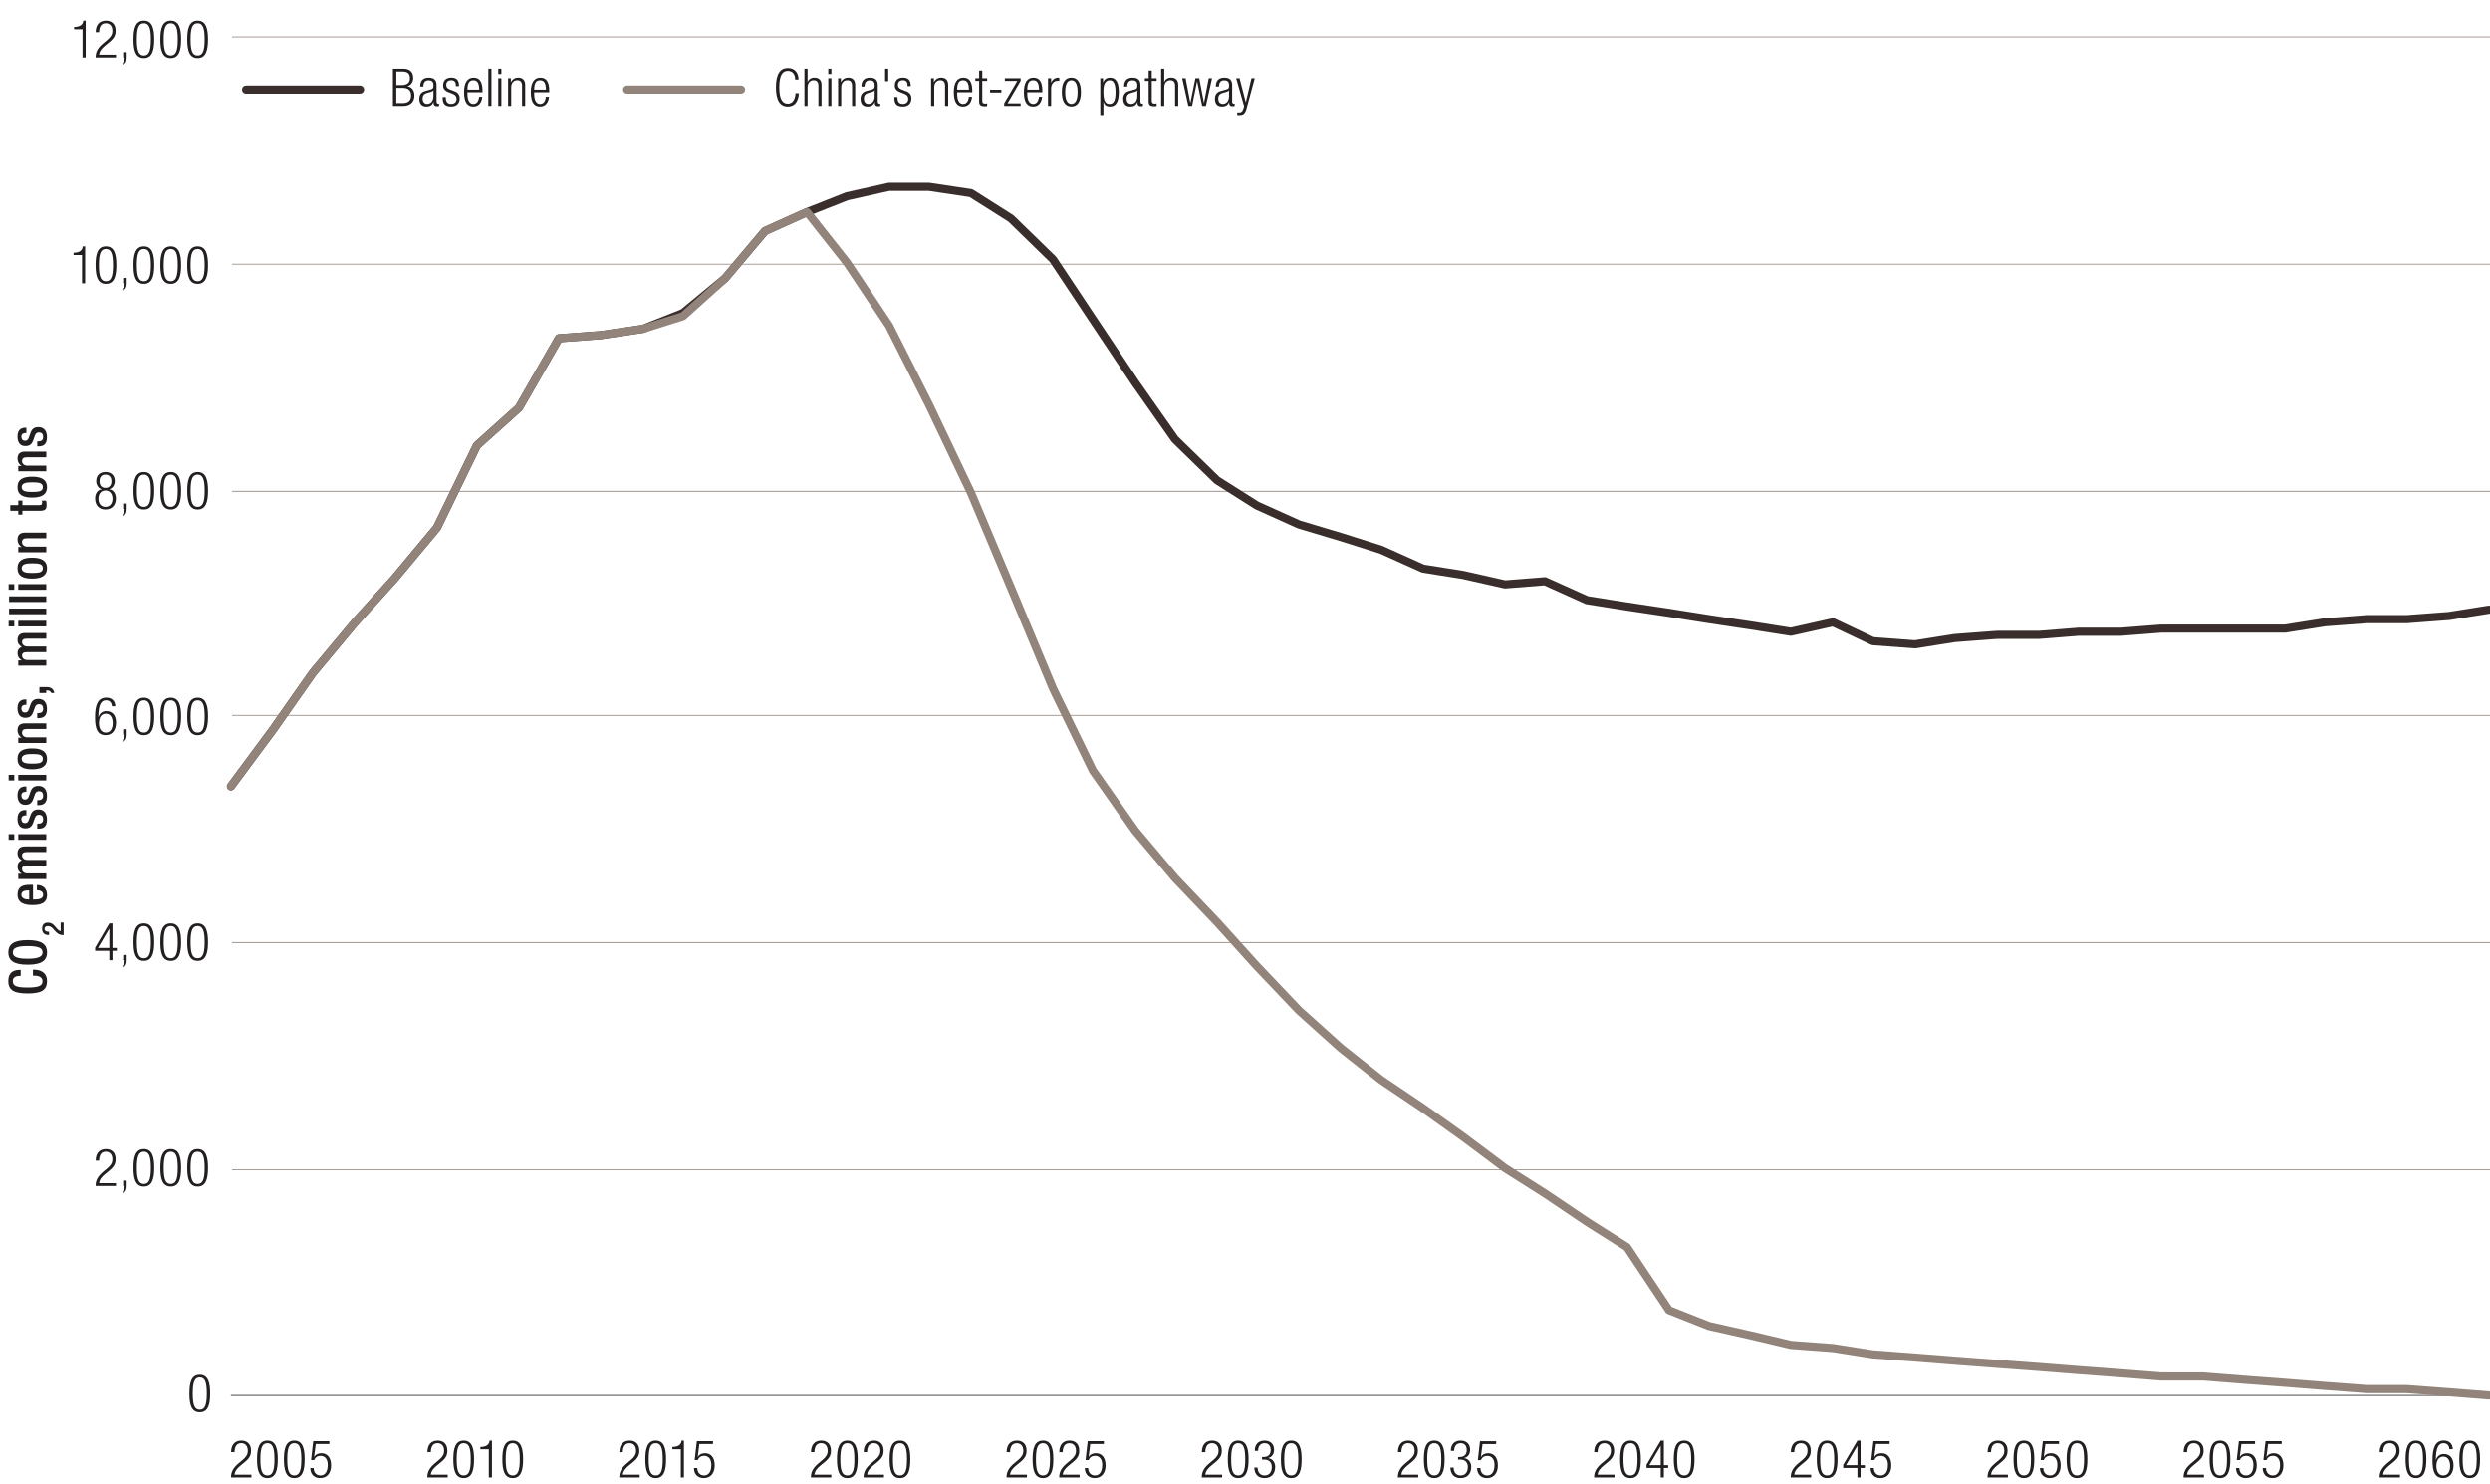 <?xml version="1.0" encoding="UTF-8"?>
<svg id="LEGEND_copy" data-name="LEGEND copy" xmlns="http://www.w3.org/2000/svg" version="1.1" viewBox="0 0 765 455.92">
  <defs>
    <style>
      .cls-1 {
        stroke: #231f20;
      }

      .cls-1, .cls-2, .cls-3, .cls-4 {
        fill: none;
        stroke-linejoin: round;
      }

      .cls-1, .cls-3 {
        stroke-width: .25px;
      }

      .cls-5 {
        fill: #231f20;
        stroke-width: 0px;
      }

      .cls-2 {
        stroke: #92847a;
      }

      .cls-2, .cls-4 {
        stroke-linecap: round;
        stroke-width: 2.5px;
      }

      .cls-3 {
        stroke: #93857a;
      }

      .cls-4 {
        stroke: #392e2c;
      }
    </style>
  </defs>
  <path class="cls-3" d="M71.29,359.4h693.71M71.29,289.59h693.71M71.29,219.79h693.71M71.29,150.95h693.71M71.29,81.15h693.71M71.29,11.34h693.71"/>
  <line class="cls-1" x1="70.95" y1="428.72" x2="764.66" y2="428.72"/>
  <polyline class="cls-4" points="70.95 241.6 83.89 224.15 96.14 206.7 109.08 191.19 121.33 177.61 134.26 162.1 146.52 136.89 159.45 125.26 171.71 103.93 184.64 102.96 197.58 101.02 209.83 96.17 222.76 85.51 235.02 70.97 247.95 65.15 260.21 60.3 273.14 57.39 285.39 57.39 298.33 59.33 310.58 67.09 323.52 79.69 335.77 98.11 348.71 117.5 360.96 134.95 373.9 147.56 386.15 155.31 399.08 161.13 412.02 165.01 424.27 168.89 437.21 174.7 449.46 176.64 462.4 179.55 474.65 178.58 487.58 184.4 499.84 186.34 512.77 188.28 525.03 190.22 537.96 192.16 550.21 194.09 563.15 191.19 575.4 197 588.34 197.97 600.59 196.03 613.53 195.06 626.46 195.06 638.71 194.09 651.65 194.09 663.9 193.13 676.84 193.13 689.09 193.13 702.03 193.13 714.28 191.19 727.21 190.22 739.47 190.22 752.4 189.25 764.66 187.31"/>
  <polyline class="cls-2" points="70.95 241.6 83.89 224.15 96.14 206.7 109.08 191.19 121.33 177.61 134.26 162.1 146.52 136.89 159.45 125.26 171.71 103.93 184.64 102.96 197.58 101.02 209.83 97.14 222.76 85.51 235.02 70.97 247.95 65.15 260.21 80.66 273.14 100.05 285.39 124.29 298.33 151.44 310.58 180.52 323.52 211.55 335.77 236.75 348.71 255.17 360.96 269.72 373.9 283.29 386.15 296.86 399.08 310.44 412.02 322.07 424.27 331.77 437.21 340.49 449.46 349.22 462.4 358.91 474.65 366.67 487.58 375.39 499.84 383.15 512.77 402.54 525.03 407.39 537.96 410.3 550.21 413.21 563.15 414.17 575.4 416.11 588.34 417.08 600.59 418.05 613.53 419.02 626.46 419.99 638.71 420.96 651.65 421.93 663.9 422.9 676.84 422.9 689.09 423.87 702.03 424.84 714.28 425.81 727.21 426.78 739.47 426.78 752.4 427.75 764.66 428.72"/>
  <path class="cls-5" d="M61.38,422.38c2.58,0,3.19,2.42,3.19,5.76s-.61,5.76-3.19,5.76-3.19-2.42-3.19-5.76.61-5.76,3.19-5.76ZM61.38,433.11c1.55,0,2.16-1.33,2.16-4.96s-.61-4.96-2.16-4.96-2.16,1.33-2.16,4.96.61,4.96,2.16,4.96Z"/>
  <g>
    <path class="cls-5" d="M29.39,356.6c.03-2.19,1.07-3.55,3.2-3.55,1.54,0,2.93.91,2.93,3.07,0,1.38-.42,2.29-1.87,3.49l-1.23,1.01c-1.18.98-1.81,1.71-1.98,2.9h5.19v.86h-6.27c0-1.87.85-3.09,2.37-4.37l1.22-1.02c1.14-.96,1.57-1.73,1.57-2.82,0-1.5-.83-2.32-2-2.32-1.3,0-2.02.86-2.08,2.75h-1.02Z"/>
    <path class="cls-5" d="M37.83,362.74h1.09v1.63c0,.94-.19,1.84-1.18,2.21v-.64c.42-.26.54-.7.56-1.57h-.46v-1.63Z"/>
    <path class="cls-5" d="M44.2,353.04c2.58,0,3.19,2.42,3.19,5.76s-.61,5.76-3.19,5.76-3.19-2.42-3.19-5.76.61-5.76,3.19-5.76ZM44.2,363.77c1.55,0,2.16-1.33,2.16-4.96s-.61-4.96-2.16-4.96-2.16,1.33-2.16,4.96.61,4.96,2.16,4.96Z"/>
    <path class="cls-5" d="M52.46,353.04c2.58,0,3.19,2.42,3.19,5.76s-.61,5.76-3.19,5.76-3.19-2.42-3.19-5.76.61-5.76,3.19-5.76ZM52.46,363.77c1.55,0,2.16-1.33,2.16-4.96s-.61-4.96-2.16-4.96-2.16,1.33-2.16,4.96.61,4.96,2.16,4.96Z"/>
    <path class="cls-5" d="M60.72,353.04c2.58,0,3.19,2.42,3.19,5.76s-.61,5.76-3.19,5.76-3.19-2.42-3.19-5.76.61-5.76,3.19-5.76ZM60.72,363.77c1.55,0,2.16-1.33,2.16-4.96s-.61-4.96-2.16-4.96-2.16,1.33-2.16,4.96.61,4.96,2.16,4.96Z"/>
  </g>
  <g>
    <path class="cls-5" d="M33.59,292.12h-4.37v-.96l4.37-7.46h.96v7.56h1.33v.86h-1.33v2.91h-.96v-2.91ZM33.59,291.26v-5.92h-.03l-3.47,5.92h3.51Z"/>
    <path class="cls-5" d="M37.83,293.4h1.09v1.63c0,.94-.19,1.84-1.18,2.21v-.64c.42-.26.54-.7.56-1.57h-.46v-1.63Z"/>
    <path class="cls-5" d="M44.2,283.7c2.58,0,3.19,2.42,3.19,5.76s-.61,5.76-3.19,5.76-3.19-2.42-3.19-5.76.61-5.76,3.19-5.76ZM44.2,294.43c1.55,0,2.16-1.33,2.16-4.96s-.61-4.96-2.16-4.96-2.16,1.33-2.16,4.96.61,4.96,2.16,4.96Z"/>
    <path class="cls-5" d="M52.46,283.7c2.58,0,3.19,2.42,3.19,5.76s-.61,5.76-3.19,5.76-3.19-2.42-3.19-5.76.61-5.76,3.19-5.76ZM52.46,294.43c1.55,0,2.16-1.33,2.16-4.96s-.61-4.96-2.16-4.96-2.16,1.33-2.16,4.96.61,4.96,2.16,4.96Z"/>
    <path class="cls-5" d="M60.72,283.7c2.58,0,3.19,2.42,3.19,5.76s-.61,5.76-3.19,5.76-3.19-2.42-3.19-5.76.61-5.76,3.19-5.76ZM60.72,294.43c1.55,0,2.16-1.33,2.16-4.96s-.61-4.96-2.16-4.96-2.16,1.33-2.16,4.96.61,4.96,2.16,4.96Z"/>
  </g>
  <g>
    <path class="cls-5" d="M34.38,217.02c-.05-1.1-.67-1.86-1.79-1.86-1.57,0-2.34,1.41-2.38,5.15l.03.03c.37-1.17,1.23-1.86,2.43-1.86,1.97,0,2.98,1.44,2.98,3.52s-.98,3.87-3.15,3.87c-2.56,0-3.31-1.89-3.31-5.46s.74-6.07,3.46-6.07c1.79,0,2.74,1.1,2.77,2.66h-1.02ZM32.51,225.08c1.57,0,2.11-1.44,2.11-2.9s-.54-2.9-2.11-2.9-2.11,1.44-2.11,2.9.56,2.9,2.11,2.9Z"/>
    <path class="cls-5" d="M37.83,224.06h1.09v1.63c0,.94-.19,1.84-1.18,2.21v-.64c.42-.26.54-.71.56-1.57h-.46v-1.63Z"/>
    <path class="cls-5" d="M44.2,214.36c2.58,0,3.19,2.42,3.19,5.76s-.61,5.76-3.19,5.76-3.19-2.42-3.19-5.76.61-5.76,3.19-5.76ZM44.2,225.08c1.55,0,2.16-1.33,2.16-4.96s-.61-4.96-2.16-4.96-2.16,1.33-2.16,4.96.61,4.96,2.16,4.96Z"/>
    <path class="cls-5" d="M52.46,214.36c2.58,0,3.19,2.42,3.19,5.76s-.61,5.76-3.19,5.76-3.19-2.42-3.19-5.76.61-5.76,3.19-5.76ZM52.46,225.08c1.55,0,2.16-1.33,2.16-4.96s-.61-4.96-2.16-4.96-2.16,1.33-2.16,4.96.61,4.96,2.16,4.96Z"/>
    <path class="cls-5" d="M60.73,214.36c2.58,0,3.19,2.42,3.19,5.76s-.61,5.76-3.19,5.76-3.19-2.42-3.19-5.76.61-5.76,3.19-5.76ZM60.73,225.08c1.55,0,2.16-1.33,2.16-4.96s-.61-4.96-2.16-4.96-2.16,1.33-2.16,4.96.61,4.96,2.16,4.96Z"/>
  </g>
  <g>
    <path class="cls-5" d="M31.27,150.35v-.03c-1.12-.29-1.71-1.42-1.71-2.5,0-1.86,1.2-2.8,2.85-2.8s2.85.94,2.85,2.8c0,1.07-.58,2.21-1.71,2.5v.03c1.39.14,2.05,1.47,2.05,2.8,0,2.14-1.28,3.39-3.19,3.39s-3.19-1.25-3.19-3.39c0-1.33.66-2.66,2.05-2.8ZM32.4,155.74c1.44,0,2.16-1.15,2.16-2.51s-.72-2.53-2.16-2.53-2.16,1.15-2.16,2.53.72,2.51,2.16,2.51ZM32.4,149.9c1.23,0,1.83-.83,1.83-2.03s-.59-2.05-1.83-2.05-1.82.83-1.82,2.05.61,2.03,1.82,2.03Z"/>
    <path class="cls-5" d="M37.83,154.72h1.09v1.63c0,.94-.19,1.84-1.18,2.21v-.64c.42-.26.54-.7.56-1.57h-.46v-1.63Z"/>
    <path class="cls-5" d="M44.2,145.02c2.58,0,3.19,2.42,3.19,5.76s-.61,5.76-3.19,5.76-3.19-2.42-3.19-5.76.61-5.76,3.19-5.76ZM44.2,155.74c1.55,0,2.16-1.33,2.16-4.96s-.61-4.96-2.16-4.96-2.16,1.33-2.16,4.96.61,4.96,2.16,4.96Z"/>
    <path class="cls-5" d="M52.46,145.02c2.58,0,3.19,2.42,3.19,5.76s-.61,5.76-3.19,5.76-3.19-2.42-3.19-5.76.61-5.76,3.19-5.76ZM52.46,155.74c1.55,0,2.16-1.33,2.16-4.96s-.61-4.96-2.16-4.96-2.16,1.33-2.16,4.96.61,4.96,2.16,4.96Z"/>
    <path class="cls-5" d="M60.73,145.02c2.58,0,3.19,2.42,3.19,5.76s-.61,5.76-3.19,5.76-3.19-2.42-3.19-5.76.61-5.76,3.19-5.76ZM60.73,155.74c1.55,0,2.16-1.33,2.16-4.96s-.61-4.96-2.16-4.96-2.16,1.33-2.16,4.96.61,4.96,2.16,4.96Z"/>
  </g>
  <g>
    <path class="cls-5" d="M25.19,78.34h-2.59v-.7c1.9-.02,2.75-.77,2.82-1.95h.74v11.33h-.96v-8.68Z"/>
    <path class="cls-5" d="M32.55,75.68c2.58,0,3.19,2.42,3.19,5.76s-.61,5.76-3.19,5.76-3.19-2.42-3.19-5.76.61-5.76,3.19-5.76ZM32.55,86.4c1.55,0,2.16-1.33,2.16-4.96s-.61-4.96-2.16-4.96-2.16,1.33-2.16,4.96.61,4.96,2.16,4.96Z"/>
    <path class="cls-5" d="M37.83,85.38h1.09v1.63c0,.94-.19,1.84-1.18,2.21v-.64c.42-.26.54-.7.56-1.57h-.46v-1.63Z"/>
    <path class="cls-5" d="M44.2,75.68c2.58,0,3.19,2.42,3.19,5.76s-.61,5.76-3.19,5.76-3.19-2.42-3.19-5.76.61-5.76,3.19-5.76ZM44.2,86.4c1.55,0,2.16-1.33,2.16-4.96s-.61-4.96-2.16-4.96-2.16,1.33-2.16,4.96.61,4.96,2.16,4.96Z"/>
    <path class="cls-5" d="M52.46,75.68c2.58,0,3.19,2.42,3.19,5.76s-.61,5.76-3.19,5.76-3.19-2.42-3.19-5.76.61-5.76,3.19-5.76ZM52.46,86.4c1.55,0,2.16-1.33,2.16-4.96s-.61-4.96-2.16-4.96-2.16,1.33-2.16,4.96.61,4.96,2.16,4.96Z"/>
    <path class="cls-5" d="M60.72,75.68c2.58,0,3.19,2.42,3.19,5.76s-.61,5.76-3.19,5.76-3.19-2.42-3.19-5.76.61-5.76,3.19-5.76ZM60.72,86.4c1.55,0,2.16-1.33,2.16-4.96s-.61-4.96-2.16-4.96-2.16,1.33-2.16,4.96.61,4.96,2.16,4.96Z"/>
  </g>
  <g>
    <path class="cls-5" d="M25.35,8.99h-2.59v-.7c1.9-.02,2.75-.77,2.82-1.95h.74v11.33h-.96v-8.68Z"/>
    <path class="cls-5" d="M29.39,9.89c.03-2.19,1.07-3.55,3.2-3.55,1.54,0,2.93.91,2.93,3.07,0,1.38-.42,2.29-1.87,3.49l-1.23,1.01c-1.18.98-1.81,1.71-1.98,2.9h5.19v.86h-6.27c0-1.87.85-3.09,2.37-4.37l1.22-1.02c1.14-.96,1.57-1.73,1.57-2.82,0-1.5-.83-2.32-2-2.32-1.3,0-2.02.86-2.08,2.75h-1.02Z"/>
    <path class="cls-5" d="M37.83,16.04h1.09v1.63c0,.94-.19,1.84-1.18,2.21v-.64c.42-.26.54-.7.56-1.57h-.46v-1.63Z"/>
    <path class="cls-5" d="M44.2,6.34c2.58,0,3.19,2.42,3.19,5.76s-.61,5.76-3.19,5.76-3.19-2.42-3.19-5.76.61-5.76,3.19-5.76ZM44.2,17.06c1.55,0,2.16-1.33,2.16-4.96s-.61-4.96-2.16-4.96-2.16,1.33-2.16,4.96.61,4.96,2.16,4.96Z"/>
    <path class="cls-5" d="M52.46,6.34c2.58,0,3.19,2.42,3.19,5.76s-.61,5.76-3.19,5.76-3.19-2.42-3.19-5.76.61-5.76,3.19-5.76ZM52.46,17.06c1.55,0,2.16-1.33,2.16-4.96s-.61-4.96-2.16-4.96-2.16,1.33-2.16,4.96.61,4.96,2.16,4.96Z"/>
    <path class="cls-5" d="M60.72,6.34c2.58,0,3.19,2.42,3.19,5.76s-.61,5.76-3.19,5.76-3.19-2.42-3.19-5.76.61-5.76,3.19-5.76ZM60.72,17.06c1.55,0,2.16-1.33,2.16-4.96s-.61-4.96-2.16-4.96-2.16,1.33-2.16,4.96.61,4.96,2.16,4.96Z"/>
  </g>
  <g>
    <path class="cls-5" d="M71,446.16c.03-2.19,1.07-3.55,3.2-3.55,1.54,0,2.93.91,2.93,3.07,0,1.38-.42,2.29-1.87,3.49l-1.23,1.01c-1.18.98-1.81,1.71-1.98,2.9h5.19v.86h-6.27c0-1.87.85-3.09,2.37-4.37l1.22-1.03c1.14-.96,1.57-1.73,1.57-2.82,0-1.5-.83-2.32-2-2.32-1.3,0-2.02.86-2.08,2.75h-1.02Z"/>
    <path class="cls-5" d="M82.16,442.61c2.58,0,3.18,2.42,3.18,5.76s-.61,5.76-3.18,5.76-3.19-2.42-3.19-5.76.61-5.76,3.19-5.76ZM82.16,453.33c1.55,0,2.16-1.33,2.16-4.96s-.61-4.96-2.16-4.96-2.16,1.33-2.16,4.96.61,4.96,2.16,4.96Z"/>
    <path class="cls-5" d="M90.42,442.61c2.58,0,3.18,2.42,3.18,5.76s-.61,5.76-3.18,5.76-3.19-2.42-3.19-5.76.61-5.76,3.19-5.76ZM90.42,453.33c1.55,0,2.16-1.33,2.16-4.96s-.61-4.96-2.16-4.96-2.16,1.33-2.16,4.96.61,4.96,2.16,4.96Z"/>
    <path class="cls-5" d="M101.2,442.8v.86h-4.19l-.5,3.95.03.03c.43-.83,1.36-1.15,2.19-1.15,1.75,0,2.99,1.23,2.99,3.75,0,2.27-1.14,3.89-3.36,3.89-1.76,0-3.01-1.1-3.01-3.09h1.02c0,1.28.74,2.29,2.1,2.29s2.22-1.12,2.22-3.25c0-1.57-.69-2.79-2.21-2.79-.85,0-1.63.4-1.95,1.31h-.96l.66-5.81h4.96Z"/>
  </g>
  <g>
    <path class="cls-5" d="M131.31,446.16c.03-2.19,1.07-3.55,3.2-3.55,1.54,0,2.93.91,2.93,3.07,0,1.38-.42,2.29-1.87,3.49l-1.23,1.01c-1.18.98-1.81,1.71-1.98,2.9h5.19v.86h-6.27c0-1.87.85-3.09,2.37-4.37l1.22-1.03c1.14-.96,1.57-1.73,1.57-2.82,0-1.5-.83-2.32-2-2.32-1.3,0-2.02.86-2.08,2.75h-1.02Z"/>
    <path class="cls-5" d="M142.47,442.61c2.58,0,3.18,2.42,3.18,5.76s-.61,5.76-3.18,5.76-3.19-2.42-3.19-5.76.61-5.76,3.19-5.76ZM142.47,453.33c1.55,0,2.16-1.33,2.16-4.96s-.61-4.96-2.16-4.96-2.16,1.33-2.16,4.96.61,4.96,2.16,4.96Z"/>
    <path class="cls-5" d="M150.17,445.27h-2.59v-.7c1.9-.02,2.75-.77,2.82-1.95h.74v11.33h-.96v-8.68Z"/>
    <path class="cls-5" d="M157.53,442.61c2.58,0,3.18,2.42,3.18,5.76s-.61,5.76-3.18,5.76-3.19-2.42-3.19-5.76.61-5.76,3.19-5.76ZM157.53,453.33c1.55,0,2.16-1.33,2.16-4.96s-.61-4.96-2.16-4.96-2.16,1.33-2.16,4.96.61,4.96,2.16,4.96Z"/>
  </g>
  <g>
    <path class="cls-5" d="M190.29,446.16c.03-2.19,1.07-3.55,3.2-3.55,1.54,0,2.93.91,2.93,3.07,0,1.38-.42,2.29-1.87,3.49l-1.23,1.01c-1.18.98-1.81,1.71-1.98,2.9h5.19v.86h-6.27c0-1.87.85-3.09,2.37-4.37l1.22-1.02c1.14-.96,1.57-1.73,1.57-2.82,0-1.5-.83-2.32-2-2.32-1.3,0-2.02.86-2.08,2.75h-1.02Z"/>
    <path class="cls-5" d="M201.46,442.61c2.58,0,3.18,2.42,3.18,5.76s-.61,5.76-3.18,5.76-3.19-2.42-3.19-5.76.61-5.76,3.19-5.76ZM201.46,453.33c1.55,0,2.16-1.33,2.16-4.96s-.61-4.96-2.16-4.96-2.16,1.33-2.16,4.96.61,4.96,2.16,4.96Z"/>
    <path class="cls-5" d="M209.16,445.27h-2.59v-.71c1.9-.02,2.75-.77,2.82-1.95h.74v11.33h-.96v-8.67Z"/>
    <path class="cls-5" d="M219.06,442.8v.86h-4.19l-.5,3.95.03.03c.43-.83,1.36-1.15,2.19-1.15,1.75,0,2.99,1.23,2.99,3.75,0,2.27-1.14,3.89-3.36,3.89-1.76,0-3.01-1.11-3.01-3.09h1.02c0,1.28.74,2.29,2.1,2.29s2.22-1.12,2.22-3.25c0-1.57-.69-2.79-2.21-2.79-.85,0-1.63.4-1.95,1.31h-.96l.66-5.81h4.96Z"/>
  </g>
  <g>
    <path class="cls-5" d="M249.16,446.16c.03-2.19,1.07-3.55,3.2-3.55,1.54,0,2.93.91,2.93,3.07,0,1.38-.42,2.29-1.87,3.49l-1.23,1.01c-1.18.98-1.81,1.71-1.98,2.9h5.19v.86h-6.27c0-1.87.85-3.09,2.37-4.37l1.22-1.03c1.14-.96,1.57-1.73,1.57-2.82,0-1.5-.83-2.32-2-2.32-1.3,0-2.02.86-2.08,2.75h-1.02Z"/>
    <path class="cls-5" d="M260.33,442.61c2.58,0,3.18,2.42,3.18,5.76s-.61,5.76-3.18,5.76-3.19-2.42-3.19-5.76.61-5.76,3.19-5.76ZM260.33,453.33c1.55,0,2.16-1.33,2.16-4.96s-.61-4.96-2.16-4.96-2.16,1.33-2.16,4.96.61,4.96,2.16,4.96Z"/>
    <path class="cls-5" d="M265.34,446.16c.03-2.19,1.07-3.55,3.2-3.55,1.54,0,2.93.91,2.93,3.07,0,1.38-.42,2.29-1.87,3.49l-1.23,1.01c-1.18.98-1.81,1.71-1.98,2.9h5.19v.86h-6.27c0-1.87.85-3.09,2.37-4.37l1.22-1.03c1.14-.96,1.57-1.73,1.57-2.82,0-1.5-.83-2.32-2-2.32-1.3,0-2.02.86-2.08,2.75h-1.02Z"/>
    <path class="cls-5" d="M276.5,442.61c2.58,0,3.18,2.42,3.18,5.76s-.61,5.76-3.18,5.76-3.19-2.42-3.19-5.76.61-5.76,3.19-5.76ZM276.5,453.33c1.55,0,2.16-1.33,2.16-4.96s-.61-4.96-2.16-4.96-2.16,1.33-2.16,4.96.61,4.96,2.16,4.96Z"/>
  </g>
  <g>
    <path class="cls-5" d="M309.26,446.16c.03-2.19,1.07-3.55,3.2-3.55,1.54,0,2.93.91,2.93,3.07,0,1.38-.42,2.29-1.87,3.49l-1.23,1.01c-1.18.98-1.81,1.71-1.98,2.9h5.19v.87h-6.27c0-1.87.85-3.09,2.37-4.37l1.22-1.02c1.14-.96,1.57-1.73,1.57-2.82,0-1.5-.83-2.32-2-2.32-1.3,0-2.02.87-2.08,2.75h-1.02Z"/>
    <path class="cls-5" d="M320.43,442.61c2.58,0,3.18,2.42,3.18,5.76s-.61,5.76-3.18,5.76-3.19-2.42-3.19-5.76.61-5.76,3.19-5.76ZM320.43,453.33c1.55,0,2.16-1.33,2.16-4.96s-.61-4.96-2.16-4.96-2.16,1.33-2.16,4.96.61,4.96,2.16,4.96Z"/>
    <path class="cls-5" d="M325.44,446.16c.03-2.19,1.07-3.55,3.2-3.55,1.54,0,2.93.91,2.93,3.07,0,1.38-.42,2.29-1.87,3.49l-1.23,1.01c-1.18.98-1.81,1.71-1.98,2.9h5.19v.87h-6.27c0-1.87.85-3.09,2.37-4.37l1.22-1.02c1.14-.96,1.57-1.73,1.57-2.82,0-1.5-.83-2.32-2-2.32-1.3,0-2.02.87-2.08,2.75h-1.02Z"/>
    <path class="cls-5" d="M339.14,442.8v.86h-4.19l-.5,3.95.03.03c.43-.83,1.36-1.15,2.19-1.15,1.75,0,2.99,1.23,2.99,3.75,0,2.27-1.14,3.89-3.36,3.89-1.76,0-3.01-1.1-3.01-3.09h1.02c0,1.28.74,2.29,2.1,2.29s2.22-1.12,2.22-3.25c0-1.57-.69-2.79-2.21-2.79-.85,0-1.63.4-1.95,1.31h-.96l.66-5.81h4.96Z"/>
  </g>
  <g>
    <path class="cls-5" d="M369.24,446.16c.03-2.19,1.07-3.55,3.2-3.55,1.54,0,2.93.91,2.93,3.07,0,1.38-.42,2.29-1.87,3.49l-1.23,1.01c-1.18.98-1.81,1.71-1.98,2.9h5.19v.86h-6.27c0-1.87.85-3.09,2.37-4.37l1.22-1.02c1.14-.96,1.57-1.73,1.57-2.82,0-1.5-.83-2.32-2-2.32-1.3,0-2.02.86-2.08,2.75h-1.02Z"/>
    <path class="cls-5" d="M380.41,442.61c2.58,0,3.18,2.42,3.18,5.76s-.61,5.76-3.18,5.76-3.19-2.42-3.19-5.76.61-5.76,3.19-5.76ZM380.41,453.33c1.55,0,2.16-1.33,2.16-4.96s-.61-4.96-2.16-4.96-2.16,1.33-2.16,4.96.61,4.96,2.16,4.96Z"/>
    <path class="cls-5" d="M387.72,447.65h.53c1.36,0,2.14-.77,2.14-2.11s-.64-2.13-1.87-2.13c-1.14,0-1.99.74-2,2.34h-1.02c0-1.89,1.02-3.14,3.03-3.14,1.74,0,2.9,1.06,2.9,2.8,0,1.25-.59,2.26-1.82,2.56v.03c1.34.19,2.16,1.3,2.16,2.69,0,2.05-1.12,3.44-3.25,3.44-1.95,0-3.09-1.1-3.17-3.22h1.02c0,1.33.69,2.42,2.14,2.42,1.15,0,2.22-.7,2.22-2.61,0-1.47-.88-2.27-2.26-2.27h-.75v-.8Z"/>
    <path class="cls-5" d="M396.72,442.61c2.58,0,3.18,2.42,3.18,5.76s-.61,5.76-3.18,5.76-3.19-2.42-3.19-5.76.61-5.76,3.19-5.76ZM396.72,453.33c1.55,0,2.16-1.33,2.16-4.96s-.61-4.96-2.16-4.96-2.16,1.33-2.16,4.96.61,4.96,2.16,4.96Z"/>
  </g>
  <g>
    <path class="cls-5" d="M429.49,446.16c.03-2.19,1.07-3.55,3.2-3.55,1.54,0,2.93.91,2.93,3.07,0,1.38-.42,2.29-1.87,3.49l-1.23,1.01c-1.18.98-1.81,1.71-1.98,2.9h5.19v.86h-6.27c0-1.87.85-3.09,2.37-4.37l1.22-1.03c1.14-.96,1.57-1.73,1.57-2.82,0-1.5-.83-2.32-2-2.32-1.3,0-2.02.86-2.08,2.75h-1.02Z"/>
    <path class="cls-5" d="M440.65,442.61c2.58,0,3.18,2.42,3.18,5.76s-.61,5.76-3.18,5.76-3.19-2.42-3.19-5.76.61-5.76,3.19-5.76ZM440.65,453.33c1.55,0,2.16-1.33,2.16-4.96s-.61-4.96-2.16-4.96-2.16,1.33-2.16,4.96.61,4.96,2.16,4.96Z"/>
    <path class="cls-5" d="M447.96,447.65h.53c1.36,0,2.14-.77,2.14-2.11s-.64-2.13-1.87-2.13c-1.14,0-1.99.74-2,2.34h-1.02c0-1.89,1.02-3.14,3.03-3.14,1.74,0,2.9,1.06,2.9,2.8,0,1.25-.59,2.26-1.82,2.56v.03c1.34.19,2.16,1.3,2.16,2.69,0,2.05-1.12,3.44-3.25,3.44-1.95,0-3.09-1.11-3.17-3.22h1.02c0,1.33.69,2.42,2.14,2.42,1.15,0,2.22-.71,2.22-2.61,0-1.47-.88-2.27-2.26-2.27h-.75v-.8Z"/>
    <path class="cls-5" d="M459.67,442.8v.87h-4.19l-.5,3.95.03.03c.43-.83,1.36-1.15,2.19-1.15,1.75,0,2.99,1.23,2.99,3.75,0,2.27-1.14,3.89-3.36,3.89-1.76,0-3.01-1.11-3.01-3.09h1.02c0,1.28.74,2.29,2.1,2.29s2.22-1.12,2.22-3.25c0-1.57-.69-2.79-2.21-2.79-.85,0-1.63.4-1.95,1.31h-.96l.66-5.81h4.96Z"/>
  </g>
  <g>
    <path class="cls-5" d="M489.78,446.16c.03-2.19,1.07-3.55,3.2-3.55,1.54,0,2.93.91,2.93,3.07,0,1.38-.42,2.29-1.87,3.49l-1.23,1.01c-1.18.98-1.81,1.71-1.98,2.9h5.19v.87h-6.27c0-1.87.85-3.09,2.37-4.37l1.22-1.02c1.14-.96,1.57-1.73,1.57-2.82,0-1.51-.83-2.32-2-2.32-1.3,0-2.02.87-2.08,2.75h-1.02Z"/>
    <path class="cls-5" d="M500.94,442.61c2.58,0,3.18,2.42,3.18,5.76s-.61,5.76-3.18,5.76-3.19-2.42-3.19-5.76.61-5.76,3.19-5.76ZM500.94,453.33c1.55,0,2.16-1.33,2.16-4.96s-.61-4.96-2.16-4.96-2.16,1.33-2.16,4.96.61,4.96,2.16,4.96Z"/>
    <path class="cls-5" d="M510.23,451.03h-4.37v-.96l4.37-7.46h.96v7.56h1.33v.86h-1.33v2.91h-.96v-2.91ZM510.23,450.16v-5.92h-.03l-3.47,5.92h3.5Z"/>
    <path class="cls-5" d="M517.43,442.61c2.58,0,3.18,2.42,3.18,5.76s-.61,5.76-3.18,5.76-3.19-2.42-3.19-5.76.61-5.76,3.19-5.76ZM517.43,453.33c1.55,0,2.16-1.33,2.16-4.96s-.61-4.96-2.16-4.96-2.16,1.33-2.16,4.96.61,4.96,2.16,4.96Z"/>
  </g>
  <g>
    <path class="cls-5" d="M550.2,446.16c.03-2.19,1.07-3.55,3.2-3.55,1.54,0,2.93.91,2.93,3.07,0,1.38-.42,2.29-1.87,3.49l-1.23,1.01c-1.18.98-1.81,1.71-1.98,2.9h5.19v.86h-6.27c0-1.87.85-3.09,2.37-4.37l1.22-1.02c1.14-.96,1.57-1.73,1.57-2.82,0-1.5-.83-2.32-2-2.32-1.3,0-2.02.86-2.08,2.75h-1.02Z"/>
    <path class="cls-5" d="M561.36,442.61c2.58,0,3.18,2.42,3.18,5.76s-.61,5.76-3.18,5.76-3.19-2.42-3.19-5.76.61-5.76,3.19-5.76ZM561.36,453.33c1.55,0,2.16-1.33,2.16-4.96s-.61-4.96-2.16-4.96-2.16,1.33-2.16,4.96.61,4.96,2.16,4.96Z"/>
    <path class="cls-5" d="M570.65,451.03h-4.37v-.96l4.37-7.46h.96v7.56h1.33v.86h-1.33v2.91h-.96v-2.91ZM570.65,450.16v-5.92h-.03l-3.47,5.92h3.5Z"/>
    <path class="cls-5" d="M580.54,442.8v.86h-4.19l-.5,3.95.03.03c.43-.83,1.36-1.15,2.19-1.15,1.75,0,2.99,1.23,2.99,3.75,0,2.27-1.14,3.89-3.36,3.89-1.76,0-3.01-1.1-3.01-3.09h1.02c0,1.28.74,2.29,2.1,2.29s2.22-1.12,2.22-3.25c0-1.57-.69-2.79-2.21-2.79-.85,0-1.63.4-1.95,1.31h-.96l.66-5.81h4.96Z"/>
  </g>
  <g>
    <path class="cls-5" d="M610.64,446.16c.03-2.19,1.07-3.55,3.2-3.55,1.54,0,2.93.91,2.93,3.07,0,1.38-.42,2.29-1.87,3.49l-1.23,1.01c-1.18.98-1.81,1.71-1.98,2.9h5.19v.86h-6.27c0-1.87.85-3.09,2.37-4.37l1.22-1.02c1.14-.96,1.57-1.73,1.57-2.82,0-1.5-.83-2.32-2-2.32-1.3,0-2.02.86-2.08,2.75h-1.02Z"/>
    <path class="cls-5" d="M621.8,442.61c2.58,0,3.18,2.42,3.18,5.76s-.61,5.76-3.18,5.76-3.19-2.42-3.19-5.76.61-5.76,3.19-5.76ZM621.8,453.33c1.55,0,2.16-1.33,2.16-4.96s-.61-4.96-2.16-4.96-2.16,1.33-2.16,4.96.61,4.96,2.16,4.96Z"/>
    <path class="cls-5" d="M632.58,442.8v.86h-4.19l-.5,3.95.03.03c.43-.83,1.36-1.15,2.19-1.15,1.75,0,2.99,1.23,2.99,3.75,0,2.27-1.14,3.89-3.36,3.89-1.76,0-3.01-1.1-3.01-3.09h1.02c0,1.28.74,2.29,2.1,2.29s2.22-1.12,2.22-3.25c0-1.57-.69-2.79-2.21-2.79-.85,0-1.63.4-1.95,1.31h-.96l.66-5.81h4.96Z"/>
    <path class="cls-5" d="M638.11,442.61c2.58,0,3.18,2.42,3.18,5.76s-.61,5.76-3.18,5.76-3.19-2.42-3.19-5.76.61-5.76,3.19-5.76ZM638.11,453.33c1.55,0,2.16-1.33,2.16-4.96s-.61-4.96-2.16-4.96-2.16,1.33-2.16,4.96.61,4.96,2.16,4.96Z"/>
  </g>
  <g>
    <path class="cls-5" d="M670.87,446.16c.03-2.19,1.07-3.55,3.2-3.55,1.54,0,2.93.91,2.93,3.07,0,1.38-.42,2.29-1.87,3.49l-1.23,1.01c-1.18.98-1.81,1.71-1.98,2.9h5.19v.86h-6.27c0-1.87.85-3.09,2.37-4.37l1.22-1.02c1.14-.96,1.57-1.73,1.57-2.82,0-1.5-.83-2.32-2-2.32-1.3,0-2.02.86-2.08,2.75h-1.02Z"/>
    <path class="cls-5" d="M682.03,442.61c2.58,0,3.18,2.42,3.18,5.76s-.61,5.76-3.18,5.76-3.19-2.42-3.19-5.76.61-5.76,3.19-5.76ZM682.03,453.33c1.55,0,2.16-1.33,2.16-4.96s-.61-4.96-2.16-4.96-2.16,1.33-2.16,4.96.61,4.96,2.16,4.96Z"/>
    <path class="cls-5" d="M692.81,442.8v.86h-4.19l-.5,3.95.03.03c.43-.83,1.36-1.15,2.19-1.15,1.75,0,2.99,1.23,2.99,3.75,0,2.27-1.14,3.89-3.36,3.89-1.76,0-3.01-1.1-3.01-3.09h1.02c0,1.28.74,2.29,2.1,2.29s2.22-1.12,2.22-3.25c0-1.57-.69-2.79-2.21-2.79-.85,0-1.63.4-1.95,1.31h-.96l.66-5.81h4.96Z"/>
    <path class="cls-5" d="M701,442.8v.86h-4.19l-.5,3.95.03.03c.43-.83,1.36-1.15,2.19-1.15,1.75,0,2.99,1.23,2.99,3.75,0,2.27-1.14,3.89-3.36,3.89-1.76,0-3.01-1.1-3.01-3.09h1.02c0,1.28.74,2.29,2.1,2.29s2.22-1.12,2.22-3.25c0-1.57-.69-2.79-2.21-2.79-.85,0-1.63.4-1.95,1.31h-.96l.66-5.81h4.96Z"/>
  </g>
  <g>
    <path class="cls-5" d="M731.1,446.16c.03-2.19,1.07-3.55,3.2-3.55,1.54,0,2.93.91,2.93,3.07,0,1.38-.42,2.29-1.87,3.49l-1.23,1.01c-1.18.98-1.81,1.71-1.98,2.9h5.19v.86h-6.27c0-1.87.85-3.09,2.37-4.37l1.22-1.02c1.14-.96,1.57-1.73,1.57-2.82,0-1.5-.83-2.32-2-2.32-1.3,0-2.02.86-2.08,2.75h-1.02Z"/>
    <path class="cls-5" d="M742.26,442.61c2.58,0,3.18,2.42,3.18,5.76s-.61,5.76-3.18,5.76-3.19-2.42-3.19-5.76.61-5.76,3.19-5.76ZM742.26,453.33c1.55,0,2.16-1.33,2.16-4.96s-.61-4.96-2.16-4.96-2.16,1.33-2.16,4.96.61,4.96,2.16,4.96Z"/>
    <path class="cls-5" d="M752.52,445.27c-.05-1.1-.67-1.86-1.79-1.86-1.57,0-2.34,1.41-2.38,5.15l.03.03c.37-1.17,1.23-1.86,2.43-1.86,1.97,0,2.98,1.44,2.98,3.52s-.98,3.87-3.15,3.87c-2.56,0-3.31-1.89-3.31-5.46s.74-6.07,3.46-6.07c1.79,0,2.74,1.1,2.77,2.66h-1.02ZM750.64,453.33c1.57,0,2.11-1.44,2.11-2.9s-.54-2.9-2.11-2.9-2.11,1.44-2.11,2.9.56,2.9,2.11,2.9Z"/>
    <path class="cls-5" d="M758.76,442.61c2.58,0,3.18,2.42,3.18,5.76s-.61,5.76-3.18,5.76-3.19-2.42-3.19-5.76.61-5.76,3.19-5.76ZM758.76,453.33c1.55,0,2.16-1.33,2.16-4.96s-.61-4.96-2.16-4.96-2.16,1.33-2.16,4.96.61,4.96,2.16,4.96Z"/>
  </g>
  <g>
    <path class="cls-5" d="M10.12,297.93h.24c2.06,0,4.08.83,4.08,3.52,0,2.88-1.86,3.78-5.94,3.78s-5.94-.9-5.94-3.79c0-3.25,2.4-3.44,3.59-3.44h.21v1.83h-.19c-1.06,0-2.27.32-2.23,1.63,0,1.34.83,1.95,4.51,1.95s4.61-.61,4.61-1.95c0-1.52-1.7-1.7-2.75-1.7h-.19v-1.83Z"/>
    <path class="cls-5" d="M8.51,296.4c-4.08,0-5.94-1.15-5.94-3.78s1.86-3.78,5.94-3.78,5.94,1.15,5.94,3.78-1.86,3.78-5.94,3.78ZM8.46,290.67c-3.84,0-4.51.86-4.51,1.95s.67,1.95,4.51,1.95,4.61-.86,4.61-1.95-.67-1.95-4.61-1.95Z"/>
    <path class="cls-5" d="M19.55,283.45v3.86c-2.87,0-2.81-2.77-4.86-2.77-.54,0-1,.23-1,.82,0,.79.71.92,1.38.92v1.01c-1.31,0-2.13-.54-2.13-1.95s.8-1.87,1.76-1.87c2.19,0,2.33,2.14,3.94,2.65v-2.68h.9Z"/>
    <path class="cls-5" d="M10.14,276.35h.5c1.15,0,2.62-.14,2.62-1.44s-1.41-1.38-1.92-1.38v-1.63c1.9,0,3.11,1.15,3.11,3.03,0,1.41-.42,3.15-4.4,3.15-2.26,0-4.66-.48-4.66-3.19,0-2.4,1.44-3.04,3.84-3.04h.91v4.5ZM8.95,273.58h-.46c-1.09,0-1.92.35-1.92,1.33,0,1.1,1.09,1.44,2.21,1.44h.18v-2.77Z"/>
    <path class="cls-5" d="M5.61,270.08v-1.63h1.01v-.05c-.77-.43-1.23-1.25-1.23-2.07,0-1.23.59-1.74,1.31-2-.83-.5-1.31-1.14-1.31-2.18,0-1.22.62-2.1,2.29-2.1h6.55v1.73h-5.91c-1.12,0-1.55.34-1.55,1.04s.56,1.38,1.68,1.38h5.78v1.73h-5.91c-1.12,0-1.55.34-1.55,1.06s.56,1.36,1.68,1.36h5.78v1.73H5.61Z"/>
    <path class="cls-5" d="M2.66,258.02v-1.73h1.73v1.73h-1.73ZM5.61,258.02v-1.73h8.61v1.73H5.61Z"/>
    <path class="cls-5" d="M8.12,250.51h-.22c-.69,0-1.33.24-1.33,1.14,0,.69.32,1.23,1.12,1.23.67,0,.94-.3,1.26-1.22l.38-1.1c.43-1.28,1.12-1.87,2.48-1.87,1.84,0,2.62,1.34,2.62,3.09,0,2.18-1.01,2.83-2.67,2.83h-.32v-1.54h.27c.99,0,1.54-.35,1.54-1.34s-.48-1.41-1.26-1.41c-.64,0-1.06.34-1.26.94l-.5,1.41c-.45,1.3-1.1,1.84-2.48,1.84-1.62,0-2.37-1.17-2.37-2.95,0-2.19,1.28-2.69,2.35-2.69h.38v1.63Z"/>
    <path class="cls-5" d="M8.12,243.28h-.22c-.69,0-1.33.24-1.33,1.14,0,.69.32,1.23,1.12,1.23.67,0,.94-.3,1.26-1.22l.38-1.1c.43-1.28,1.12-1.87,2.48-1.87,1.84,0,2.62,1.34,2.62,3.09,0,2.18-1.01,2.83-2.67,2.83h-.32v-1.54h.27c.99,0,1.54-.35,1.54-1.34s-.48-1.41-1.26-1.41c-.64,0-1.06.34-1.26.94l-.5,1.41c-.45,1.3-1.1,1.84-2.48,1.84-1.62,0-2.37-1.17-2.37-2.95,0-2.19,1.28-2.69,2.35-2.69h.38v1.63Z"/>
    <path class="cls-5" d="M2.66,239.79v-1.73h1.73v1.73h-1.73ZM5.61,239.79v-1.73h8.61v1.73H5.61Z"/>
    <path class="cls-5" d="M5.38,233.16c0-2.51,1.86-3.22,4.53-3.22s4.53.82,4.53,3.22-1.86,3.2-4.53,3.2-4.53-.7-4.53-3.2ZM13.16,233.16c0-1.26-1.06-1.49-3.25-1.49-1.9,0-3.25.22-3.25,1.49s1.34,1.47,3.25,1.47c2.19,0,3.25-.22,3.25-1.47Z"/>
    <path class="cls-5" d="M5.61,228.28v-1.63h1.01v-.05c-.77-.43-1.23-1.25-1.23-2.21,0-1.31.59-2.15,2.34-2.15h6.5v1.73h-5.91c-1.12,0-1.55.34-1.55,1.2,0,.7.56,1.38,1.68,1.38h5.78v1.73H5.61Z"/>
    <path class="cls-5" d="M8.12,216.54h-.22c-.69,0-1.33.24-1.33,1.14,0,.69.32,1.23,1.12,1.23.67,0,.94-.3,1.26-1.22l.38-1.1c.43-1.28,1.12-1.87,2.48-1.87,1.84,0,2.62,1.34,2.62,3.09,0,2.18-1.01,2.83-2.67,2.83h-.32v-1.54h.27c.99,0,1.54-.35,1.54-1.34s-.48-1.41-1.26-1.41c-.64,0-1.06.34-1.26.94l-.5,1.41c-.45,1.3-1.1,1.84-2.48,1.84-1.62,0-2.37-1.17-2.37-2.95,0-2.19,1.28-2.69,2.35-2.69h.38v1.63Z"/>
    <path class="cls-5" d="M12.11,212.91v-1.82h2.11c1.26,0,2.19.42,2.46,1.82h-.93c-.13-.5-.59-.8-1.3-.8h-.24v.8h-2.11Z"/>
    <path class="cls-5" d="M5.61,204.52v-1.63h1.01v-.05c-.77-.43-1.23-1.25-1.23-2.07,0-1.23.59-1.74,1.31-2-.83-.5-1.31-1.14-1.31-2.18,0-1.22.62-2.1,2.29-2.1h6.55v1.73h-5.91c-1.12,0-1.55.34-1.55,1.04s.56,1.38,1.68,1.38h5.78v1.73h-5.91c-1.12,0-1.55.34-1.55,1.06s.56,1.36,1.68,1.36h5.78v1.73H5.61Z"/>
    <path class="cls-5" d="M2.66,192.46v-1.73h1.73v1.73h-1.73ZM5.61,192.46v-1.73h8.61v1.73H5.61Z"/>
    <path class="cls-5" d="M2.79,188.71v-1.73h11.43v1.73H2.79Z"/>
    <path class="cls-5" d="M2.79,184.95v-1.73h11.43v1.73H2.79Z"/>
    <path class="cls-5" d="M2.66,181.2v-1.73h1.73v1.73h-1.73ZM5.61,181.2v-1.73h8.61v1.73H5.61Z"/>
    <path class="cls-5" d="M5.38,174.57c0-2.51,1.86-3.22,4.53-3.22s4.53.82,4.53,3.22-1.86,3.2-4.53,3.2-4.53-.7-4.53-3.2ZM13.16,174.57c0-1.26-1.06-1.49-3.25-1.49-1.9,0-3.25.22-3.25,1.49s1.34,1.47,3.25,1.47c2.19,0,3.25-.22,3.25-1.47Z"/>
    <path class="cls-5" d="M5.61,169.69v-1.63h1.01v-.05c-.77-.43-1.23-1.25-1.23-2.21,0-1.31.59-2.15,2.34-2.15h6.5v1.73h-5.91c-1.12,0-1.55.34-1.55,1.2,0,.7.56,1.38,1.68,1.38h5.78v1.73H5.61Z"/>
    <path class="cls-5" d="M5.61,158.12v-1.18h-2.45v-1.73h2.45v-1.41h1.28v1.41h5.14c.67,0,.91-.19.91-.78,0-.26-.02-.46-.05-.62h1.28c.1.37.14.85.14,1.39,0,1.17-.32,1.74-2.08,1.74h-5.35v1.18h-1.28Z"/>
    <path class="cls-5" d="M5.38,149.68c0-2.51,1.86-3.22,4.53-3.22s4.53.82,4.53,3.22-1.86,3.2-4.53,3.2-4.53-.7-4.53-3.2ZM13.16,149.68c0-1.26-1.06-1.49-3.25-1.49-1.9,0-3.25.22-3.25,1.49s1.34,1.47,3.25,1.47c2.19,0,3.25-.22,3.25-1.47Z"/>
    <path class="cls-5" d="M5.61,144.8v-1.63h1.01v-.05c-.77-.43-1.23-1.25-1.23-2.21,0-1.31.59-2.15,2.34-2.15h6.5v1.73h-5.91c-1.12,0-1.55.34-1.55,1.2,0,.7.56,1.38,1.68,1.38h5.78v1.73H5.61Z"/>
    <path class="cls-5" d="M8.12,133.05h-.22c-.69,0-1.33.24-1.33,1.14,0,.69.32,1.23,1.12,1.23.67,0,.94-.3,1.26-1.22l.38-1.1c.43-1.28,1.12-1.87,2.48-1.87,1.84,0,2.62,1.34,2.62,3.09,0,2.18-1.01,2.83-2.67,2.83h-.32v-1.54h.27c.99,0,1.54-.35,1.54-1.34s-.48-1.41-1.26-1.41c-.64,0-1.06.34-1.26.94l-.5,1.41c-.45,1.3-1.1,1.84-2.48,1.84-1.62,0-2.37-1.17-2.37-2.94,0-2.19,1.28-2.69,2.35-2.69h.38v1.63Z"/>
  </g>
  <line class="cls-4" x1="75.61" y1="27.51" x2="110.61" y2="27.51"/>
  <g>
    <path class="cls-5" d="M120.73,21.09h3.15c2.21,0,3.07,1.17,3.07,2.87,0,1.12-.61,2.19-1.76,2.48v.03c1.41.27,2.13,1.36,2.13,2.85,0,2-1.3,3.2-3.46,3.2h-3.14v-11.43ZM121.76,26.11h1.62c1.76,0,2.56-.75,2.56-2.08,0-1.52-.78-2.08-2.38-2.08h-1.79v4.16ZM121.76,31.65h1.9c1.78,0,2.64-.8,2.64-2.34s-.86-2.34-2.64-2.34h-1.9v4.67Z"/>
    <path class="cls-5" d="M129.1,26.55c0-1.75.83-2.72,2.62-2.72s2.4.91,2.4,2.26v5.03c0,.48.16.7.5.7h.27v.7c-.18.06-.32.1-.45.1-.75,0-1.23-.18-1.23-1.06v-.29h-.03c-.38,1.12-1.25,1.44-2.19,1.44-1.49,0-2.16-.93-2.16-2.4,0-1.12.51-2.02,1.71-2.35l1.81-.51c.67-.19.82-.35.82-1.34,0-1.09-.61-1.47-1.47-1.47-1.14,0-1.63.69-1.63,1.92h-.96ZM133.16,27.71h-.03c-.1.29-.64.46-1.02.56l-.8.21c-.96.26-1.46.75-1.46,1.76s.51,1.66,1.34,1.66c1.17,0,1.97-.88,1.97-2.4v-1.79Z"/>
    <path class="cls-5" d="M137.77,28.29c-1.2-.46-1.63-1.17-1.63-2.02,0-1.74,1.09-2.45,2.53-2.45,1.6,0,2.34.82,2.34,2.37v.24h-.96v-.24c0-1.1-.51-1.57-1.39-1.57-1.12,0-1.55.59-1.55,1.44,0,.59.19,1.06,1.15,1.42l1.39.53c1.15.43,1.58,1.23,1.58,2.16,0,1.46-.83,2.53-2.62,2.53s-2.61-.72-2.61-2.64v-.27h.96v.22c0,1.25.54,1.89,1.63,1.89,1.02,0,1.68-.58,1.68-1.52,0-.75-.3-1.23-1.15-1.57l-1.34-.53Z"/>
    <path class="cls-5" d="M148.17,29.7c-.14,1.81-1.14,3.01-2.74,3.01-1.79,0-2.85-1.25-2.85-4.45,0-2.95,1.06-4.43,2.93-4.43s2.74,1.3,2.74,4.13v.35h-4.64v.4c0,2.45.86,3.2,1.81,3.2,1.01,0,1.63-.72,1.79-2.21h.96ZM147.23,27.51c-.03-2.11-.62-2.88-1.81-2.88s-1.78.77-1.81,2.88h3.62Z"/>
    <path class="cls-5" d="M150.03,21.09h.96v11.43h-.96v-11.43Z"/>
    <path class="cls-5" d="M153.08,21.09h.96v1.63h-.96v-1.63ZM153.08,24.02h.96v8.5h-.96v-8.5Z"/>
    <path class="cls-5" d="M156.1,24.02h.86v1.18h.03c.48-.94,1.31-1.38,2.18-1.38,1.3,0,2.18.67,2.18,2.27v6.42h-.96v-6.15c0-1.17-.48-1.74-1.46-1.74-1.12,0-1.87.86-1.87,2.18v5.71h-.96v-8.5Z"/>
    <path class="cls-5" d="M168.67,29.7c-.14,1.81-1.14,3.01-2.74,3.01-1.79,0-2.85-1.25-2.85-4.45,0-2.95,1.06-4.43,2.93-4.43s2.74,1.3,2.74,4.13v.35h-4.64v.4c0,2.45.86,3.2,1.81,3.2,1.01,0,1.63-.72,1.79-2.21h.96ZM167.73,27.51c-.03-2.11-.62-2.88-1.81-2.88s-1.78.77-1.81,2.88h3.62Z"/>
  </g>
  <line class="cls-2" x1="192.67" y1="27.51" x2="227.67" y2="27.51"/>
  <g>
    <path class="cls-5" d="M245.43,28.64c-.14,2.61-1.34,4.07-3.39,4.07-2.34,0-3.65-1.81-3.65-5.91s1.31-5.91,3.65-5.91,3.28,1.65,3.28,3.52h-1.02c0-1.55-.78-2.66-2.26-2.66-1.63,0-2.62,1.34-2.62,5.04s.99,5.04,2.62,5.04c1.44,0,2.26-1.23,2.37-3.2h1.02Z"/>
    <path class="cls-5" d="M247.15,21.09h.96v4.11h.03c.24-.86,1.07-1.38,2.08-1.38,1.3,0,2.18.67,2.18,2.27v6.42h-.96v-6.15c0-1.17-.48-1.74-1.46-1.74-1.12,0-1.87.86-1.87,2.18v5.71h-.96v-11.43Z"/>
    <path class="cls-5" d="M254.47,21.09h.96v1.63h-.96v-1.63ZM254.47,24.02h.96v8.5h-.96v-8.5Z"/>
    <path class="cls-5" d="M257.49,24.02h.86v1.18h.03c.48-.94,1.31-1.38,2.18-1.38,1.3,0,2.18.67,2.18,2.27v6.42h-.96v-6.15c0-1.17-.48-1.74-1.46-1.74-1.12,0-1.87.86-1.87,2.18v5.71h-.96v-8.5Z"/>
    <path class="cls-5" d="M264.65,26.55c0-1.75.83-2.72,2.62-2.72s2.4.91,2.4,2.26v5.03c0,.48.16.7.5.7h.27v.7c-.18.06-.32.1-.45.1-.75,0-1.23-.18-1.23-1.06v-.29h-.03c-.38,1.12-1.25,1.44-2.19,1.44-1.49,0-2.16-.93-2.16-2.4,0-1.12.51-2.02,1.71-2.35l1.81-.51c.67-.19.82-.35.82-1.34,0-1.09-.61-1.47-1.47-1.47-1.14,0-1.63.69-1.63,1.92h-.96ZM268.72,27.71h-.03c-.1.29-.64.46-1.02.56l-.8.21c-.96.26-1.46.75-1.46,1.76s.51,1.66,1.34,1.66c1.17,0,1.97-.88,1.97-2.4v-1.79Z"/>
    <path class="cls-5" d="M271.93,21.09h.96v3.84h-.96v-3.84Z"/>
    <path class="cls-5" d="M276.54,28.29c-1.2-.46-1.63-1.17-1.63-2.02,0-1.74,1.09-2.45,2.53-2.45,1.6,0,2.34.82,2.34,2.37v.24h-.96v-.24c0-1.1-.51-1.57-1.39-1.57-1.12,0-1.55.59-1.55,1.44,0,.59.19,1.06,1.15,1.42l1.39.53c1.15.43,1.58,1.23,1.58,2.16,0,1.46-.83,2.53-2.62,2.53s-2.61-.72-2.61-2.64v-.27h.96v.22c0,1.25.54,1.89,1.63,1.89,1.02,0,1.68-.58,1.68-1.52,0-.75-.3-1.23-1.15-1.57l-1.34-.53Z"/>
    <path class="cls-5" d="M286.06,24.02h.86v1.18h.03c.48-.94,1.31-1.38,2.18-1.38,1.3,0,2.18.67,2.18,2.27v6.42h-.96v-6.15c0-1.17-.48-1.74-1.46-1.74-1.12,0-1.87.86-1.87,2.18v5.71h-.96v-8.5Z"/>
    <path class="cls-5" d="M298.63,29.7c-.14,1.81-1.14,3.01-2.74,3.01-1.79,0-2.85-1.25-2.85-4.45,0-2.95,1.06-4.43,2.93-4.43s2.74,1.3,2.74,4.13v.35h-4.64v.4c0,2.45.86,3.2,1.81,3.2,1.01,0,1.63-.72,1.79-2.21h.96ZM297.68,27.51c-.03-2.11-.62-2.88-1.81-2.88s-1.78.77-1.81,2.88h3.62Z"/>
    <path class="cls-5" d="M300.82,24.82h-1.17v-.8h1.17v-2.35h.96v2.35h1.5v.8h-1.5v6.1c0,.67.29.9.91.9.19,0,.38-.03.59-.1v.8c-.11.06-.35.1-.67.1-1.3,0-1.79-.35-1.79-1.49v-6.31Z"/>
    <path class="cls-5" d="M307.65,27.54v.86h-3.47v-.86h3.47Z"/>
    <path class="cls-5" d="M308.52,31.72l4.03-6.9h-3.83v-.8h4.85v.8l-4.03,6.9h4.03v.8h-5.06v-.8Z"/>
    <path class="cls-5" d="M320.16,29.7c-.14,1.81-1.14,3.01-2.74,3.01-1.79,0-2.85-1.25-2.85-4.45,0-2.95,1.06-4.43,2.93-4.43s2.74,1.3,2.74,4.13v.35h-4.64v.4c0,2.45.86,3.2,1.81,3.2,1.01,0,1.63-.72,1.79-2.21h.96ZM319.22,27.51c-.03-2.11-.62-2.88-1.81-2.88s-1.78.77-1.81,2.88h3.62Z"/>
    <path class="cls-5" d="M321.98,24.02h.96v1.33h.03c.37-.94,1.15-1.52,2.14-1.52.11,0,.22.02.34.05v.96c-.16-.03-.32-.05-.46-.05-1.06,0-2.05.77-2.05,2.42v5.31h-.96v-8.5Z"/>
    <path class="cls-5" d="M329.16,23.82c1.87,0,2.93,1.49,2.93,4.43s-1.06,4.45-2.93,4.45-2.93-1.49-2.93-4.45,1.06-4.43,2.93-4.43ZM329.16,31.91c1.07,0,1.91-.93,1.91-3.65s-.83-3.63-1.91-3.63-1.9.93-1.9,3.63.83,3.65,1.9,3.65Z"/>
    <path class="cls-5" d="M338.03,24.02h.86v1.22h.03c.3-.78,1.01-1.41,2.1-1.41,1.89,0,2.71,1.5,2.71,4.45s-.85,4.43-2.72,4.43c-1.06,0-1.78-.58-1.98-1.47h-.03v4.1h-.96v-11.32ZM340.88,24.63c-.54,0-1.02.29-1.34.75-.42.59-.54,1.42-.54,2.9,0,3.14.88,3.63,1.86,3.63s1.86-.5,1.86-3.63-.9-3.65-1.82-3.65Z"/>
    <path class="cls-5" d="M345.35,26.55c0-1.75.83-2.72,2.62-2.72s2.4.91,2.4,2.26v5.03c0,.48.16.7.5.7h.27v.7c-.18.06-.32.1-.45.1-.75,0-1.23-.18-1.23-1.06v-.29h-.03c-.38,1.12-1.25,1.44-2.19,1.44-1.49,0-2.16-.93-2.16-2.4,0-1.12.51-2.02,1.71-2.35l1.81-.51c.67-.19.82-.35.82-1.34,0-1.09-.61-1.47-1.47-1.47-1.14,0-1.63.69-1.63,1.92h-.96ZM349.42,27.71h-.03c-.1.29-.64.46-1.02.56l-.8.21c-.96.26-1.46.75-1.46,1.76s.51,1.66,1.34,1.66c1.17,0,1.97-.88,1.97-2.4v-1.79Z"/>
    <path class="cls-5" d="M352.89,24.82h-1.17v-.8h1.17v-2.35h.96v2.35h1.5v.8h-1.5v6.1c0,.67.29.9.91.9.19,0,.38-.03.59-.1v.8c-.11.06-.35.1-.67.1-1.3,0-1.79-.35-1.79-1.49v-6.31Z"/>
    <path class="cls-5" d="M356.73,21.09h.96v4.11h.03c.24-.86,1.07-1.38,2.08-1.38,1.3,0,2.18.67,2.18,2.27v6.42h-.96v-6.15c0-1.17-.48-1.74-1.46-1.74-1.12,0-1.87.86-1.87,2.18v5.71h-.96v-11.43Z"/>
    <path class="cls-5" d="M363.23,24.02h1.02l1.44,7.54h.03l1.54-7.54h1.18l1.44,7.54h.03l1.44-7.54h1.02l-1.89,8.5h-1.14l-1.54-7.54h-.03l-1.54,7.54h-1.14l-1.89-8.5Z"/>
    <path class="cls-5" d="M373.53,26.55c0-1.75.83-2.72,2.62-2.72s2.4.91,2.4,2.26v5.03c0,.48.16.7.5.7h.27v.7c-.18.06-.32.1-.45.1-.75,0-1.23-.18-1.23-1.06v-.29h-.03c-.38,1.12-1.25,1.44-2.19,1.44-1.49,0-2.16-.93-2.16-2.4,0-1.12.51-2.02,1.71-2.35l1.81-.51c.67-.19.82-.35.82-1.34,0-1.09-.61-1.47-1.47-1.47-1.14,0-1.63.69-1.63,1.92h-.96ZM377.59,27.71h-.03c-.1.29-.64.46-1.02.56l-.8.21c-.96.26-1.46.75-1.46,1.76s.51,1.66,1.34,1.66c1.17,0,1.97-.88,1.97-2.4v-1.79Z"/>
    <path class="cls-5" d="M379.81,24.02h1.02l1.9,7.36h.03l1.71-7.36h1.02l-2.48,9.19c-.45,1.66-.96,2.13-2.26,2.13-.26,0-.45-.02-.64-.03v-.8c.21.02.42.03.62.03.59,0,.99-.24,1.26-1.14l.24-.8-2.45-8.58Z"/>
  </g>
</svg>